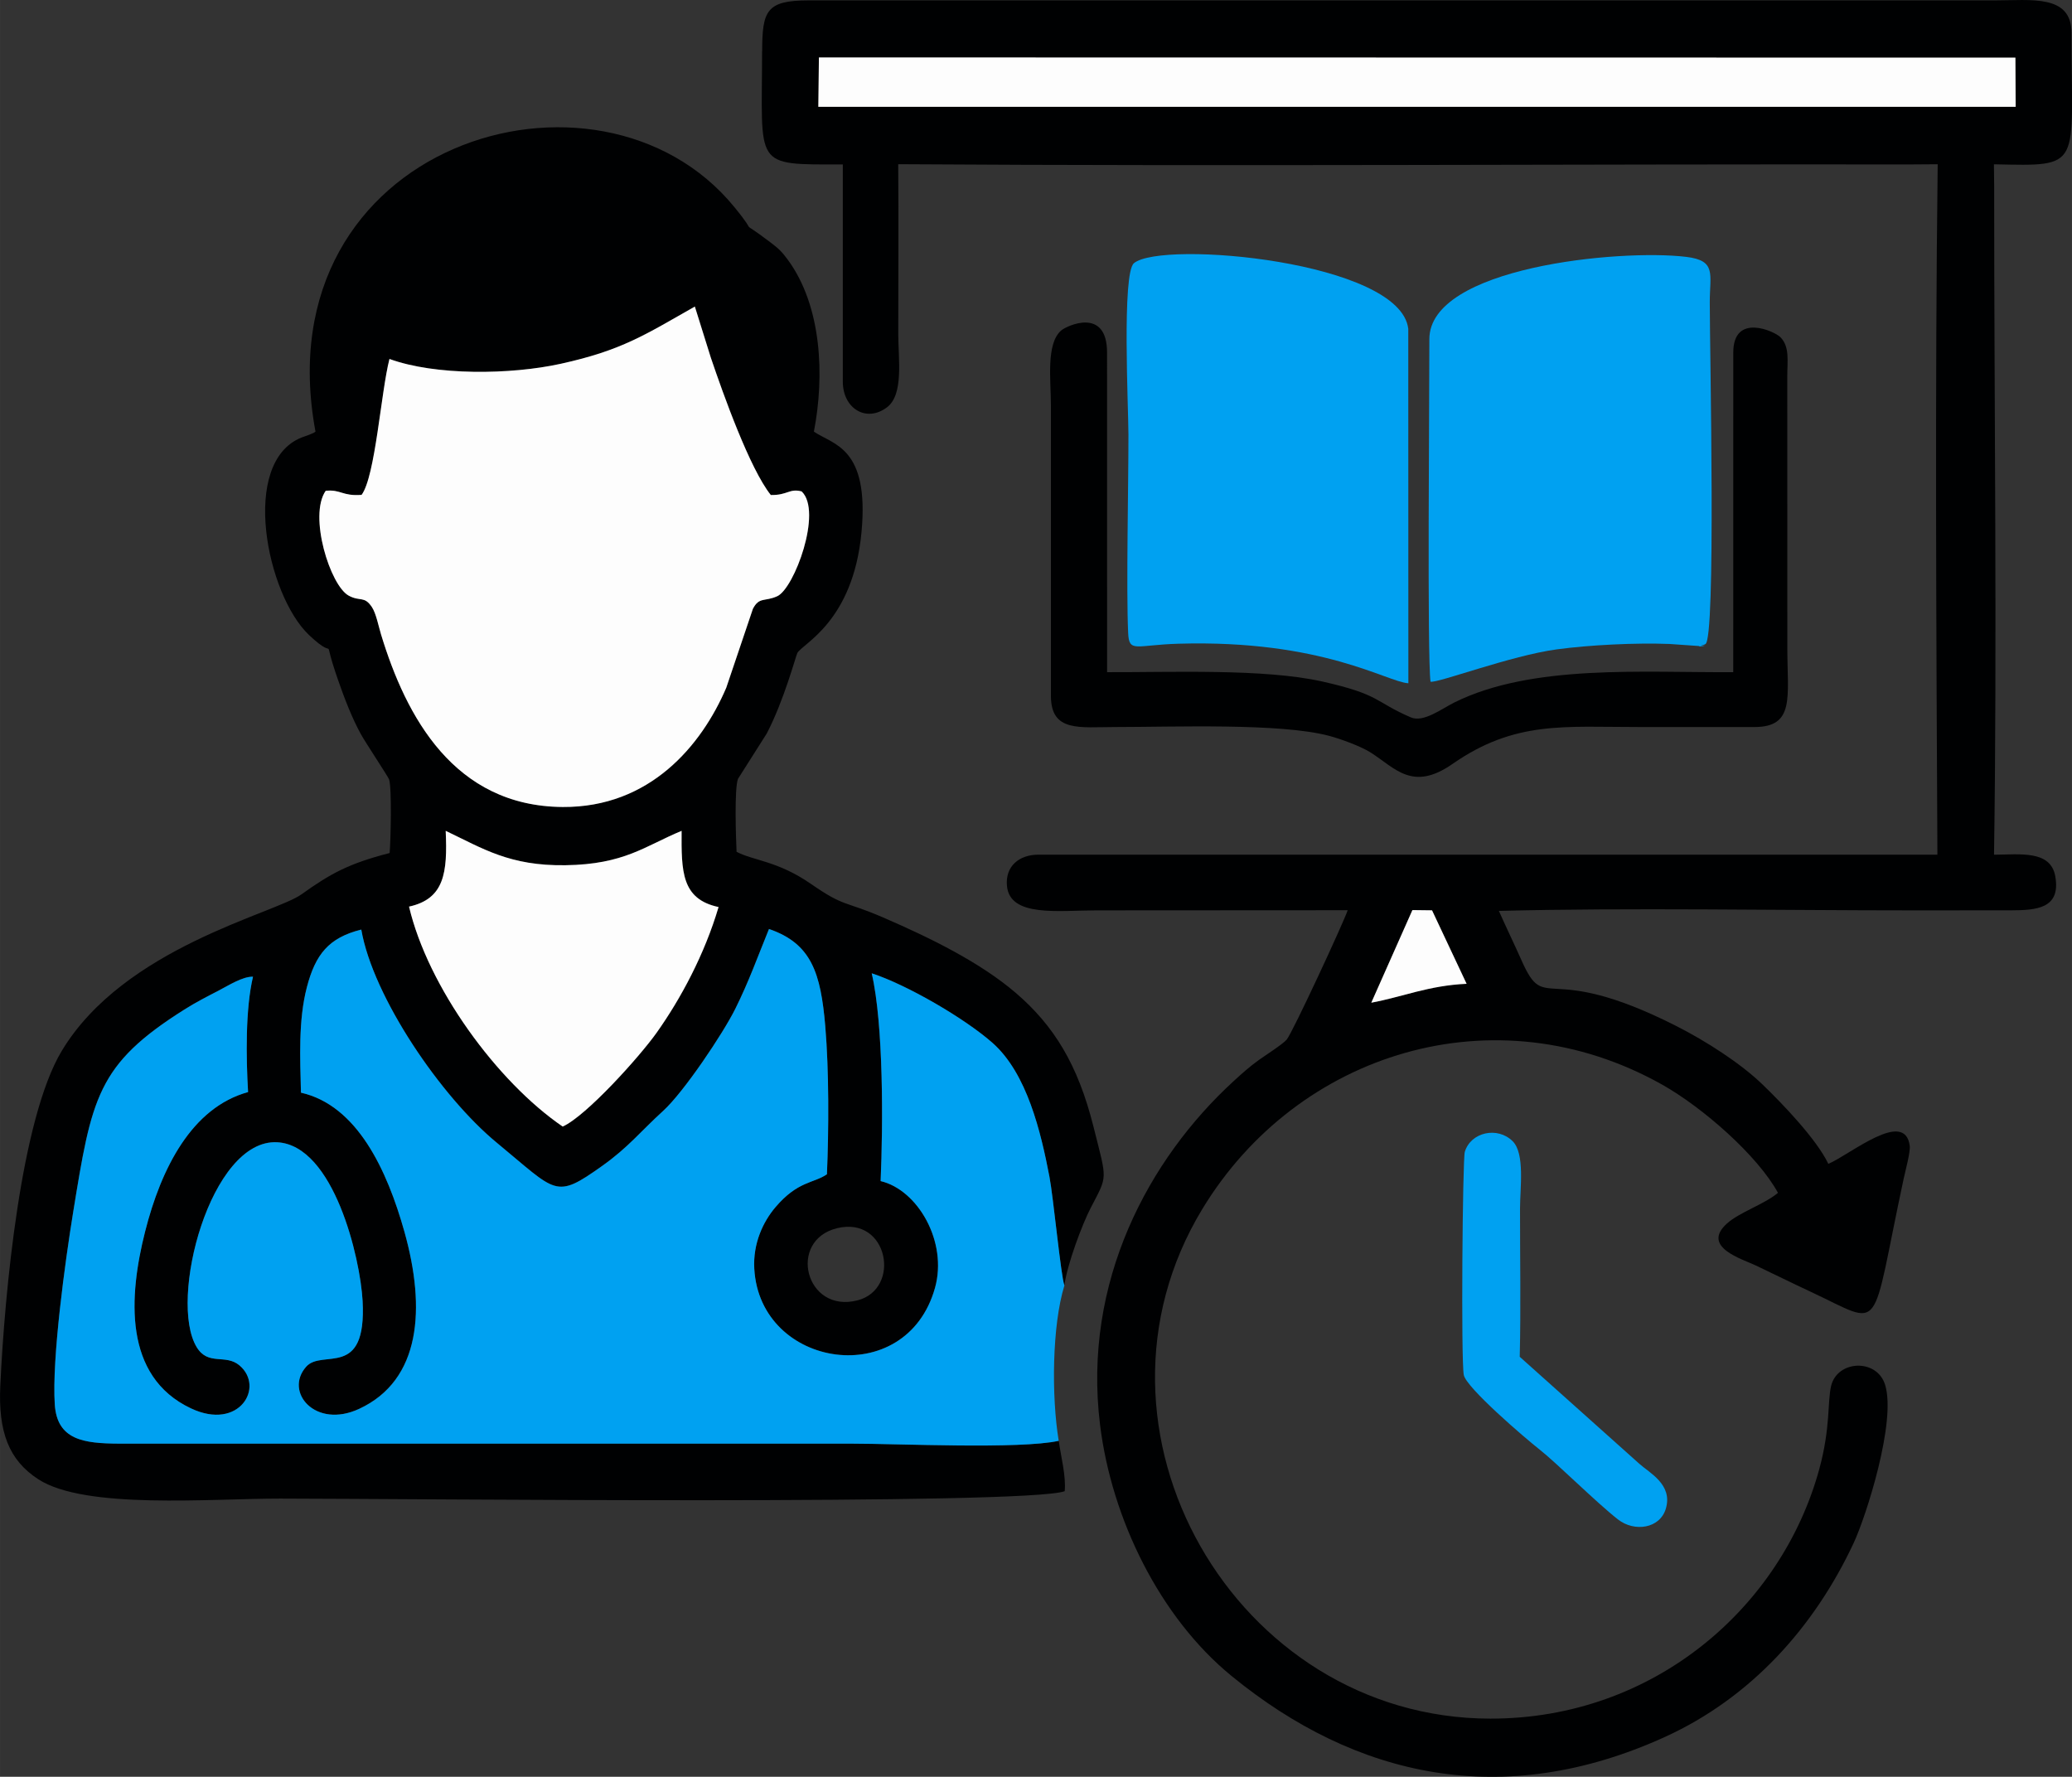 <?xml version="1.0" encoding="UTF-8"?>
<!DOCTYPE svg PUBLIC "-//W3C//DTD SVG 1.1//EN" "http://www.w3.org/Graphics/SVG/1.1/DTD/svg11.dtd">
<!-- Creator: CorelDRAW -->
<svg xmlns="http://www.w3.org/2000/svg" xml:space="preserve" width="38.6mm" height="33.099mm" version="1.1" style="shape-rendering:geometricPrecision; text-rendering:geometricPrecision; image-rendering:optimizeQuality; fill-rule:evenodd; clip-rule:evenodd"
viewBox="0 0 425.53 364.89"
 xmlns:xlink="http://www.w3.org/1999/xlink"
 xmlns:xodm="http://www.corel.com/coreldraw/odm/2003">
 <rect x="0" y="0" width="425.53" height="364.89" fill="#333333" stroke="none"/>
 <defs>
  <style type="text/css">
   <![CDATA[
    .fil0 {fill:#000102}
    .fil1 {fill:#00A1F1}
    .fil2 {fill:#FDFDFD}
   ]]>
  </style>
 </defs>
 <g id="Capa_x0020_1">
  <g id="_2843609279088">
   <path class="fil0" d="M281.63 205.92l8.44 -19.01 4.03 0.05 7.1 15.09c-7.81,0.34 -13.22,2.7 -19.57,3.88zm-113.45 -194.12l245.73 0.04 0.06 10.1 -245.9 -0 0.12 -10.14zm-11.67 -1.25c-0.01,23.97 -2,23.23 16.58,23.22l-0 44.61c0,5.47 4.78,8.49 9.06,5.28 3.49,-2.62 2.33,-9.91 2.33,-15.05 0,-11.62 0.09,-23.27 -0.01,-34.89 68.81,0.45 138.93,-0.04 207.85,0.05l5.63 -0.04c-0.57,46.08 -0.29,95.5 -0.06,141.79l-184.64 -0c-3.9,0 -6.83,2.34 -6.45,6.42 0.61,6.48 10.6,5.02 18.38,5.02l51.6 -0.03c-0.8,2.43 -11.3,25.09 -12.52,26.56 -0.78,0.94 -4.52,3.33 -5.65,4.14 -2.02,1.45 -3.58,2.86 -5.3,4.44 -17.37,15.93 -31.01,41.12 -27.39,70.53 2.38,19.35 12.29,39.56 27.01,51.59 25.55,20.9 55.8,27.6 88.92,12.56 17.78,-8.08 30.78,-22.63 38.84,-39.86 2.56,-5.48 8.82,-25.01 6.45,-32.53 -1.71,-5.42 -9.78,-5.03 -11.07,0.23 -0.78,3.19 -0.1,8.56 -2.44,17.12 -7.73,28.31 -33.91,51.28 -67.58,51.24 -52.37,-0.07 -86.6,-59.39 -59.11,-104.68 19.51,-32.15 60.08,-44.8 94.39,-25.54 8.35,4.69 19.61,14.55 23.82,22.24 -2.89,2.4 -7.89,3.97 -10.48,6.3 -5.37,4.83 3.14,7.29 5.95,8.63 4.17,1.98 7.18,3.49 11.32,5.42 15.22,7.11 12.05,9.22 19.04,-23.33 0.32,-1.49 1.4,-5.46 1.23,-6.69 -1.02,-7.61 -12.17,1.77 -16.72,3.72 -2.42,-5.1 -9.55,-12.48 -13.52,-16.31 -4.4,-4.26 -11.5,-8.87 -17.82,-12.06 -26.91,-13.61 -26.63,-2.08 -31.64,-13.36 -1.47,-3.31 -3.25,-6.99 -4.68,-10.22 26.24,-0.69 58.36,-0.1 85.04,-0.11l20.08 -0.01c5.18,-0.02 10.34,-0.29 9.15,-6.99 -0.96,-5.42 -7.29,-4.46 -12.58,-4.43 0.66,-43.75 0.01,-93.04 0.03,-137.3l-0.05 -4.49c18.46,0.39 15.93,0.86 15.93,-26.99 0,-7.97 -8.28,-6.67 -15.73,-6.67l-243.65 -0c-8.64,0 -9.52,2.1 -9.52,10.47z"/>
   <path class="fil0" d="M171.92 252.23c10.53,-2.56 13.23,12.49 4.19,14.82 -10.72,2.76 -14.44,-12.33 -4.19,-14.82zm-87.91 -66.05c7.27,-1.59 7.91,-6.96 7.53,-15.56 7.62,3.62 13.11,7.23 24.6,7.06 12.12,-0.18 16.3,-3.93 23.85,-7.06 -0.05,8.34 -0.03,14.02 7.59,15.65 -2.86,9.68 -7.73,18.81 -12.75,25.85 -3.51,4.93 -14.41,17.05 -19.26,19.23 -13.5,-9.23 -27.67,-28.66 -31.56,-45.18zm-4.02 -112.46c9.44,3.43 24.85,3.26 35.18,0.99 12.62,-2.78 17.41,-6.02 27.54,-11.75l3.28 10.49c2.58,7.61 8,22.8 12.32,28.21 3.47,0.06 3.79,-1.4 6.33,-0.74 4.34,4.08 -1.5,19.92 -5,21.52 -2.6,1.19 -3.71,0.08 -5.01,2.6l-5.47 16.2c-5.1,11.92 -15.72,24.61 -33.59,24.49 -22.31,-0.15 -32.17,-18.55 -37.3,-35.41 -0.52,-1.7 -1.02,-4.36 -1.9,-5.67 -1.58,-2.34 -2.36,-1.04 -4.74,-2.32 -3.83,-2.07 -8.3,-16.42 -4.73,-21.54 3.13,-0.31 3.38,1.14 7.37,0.84 2.83,-3.81 3.98,-21.18 5.72,-27.9zm137.45 222.16c-8.02,1.77 -32.93,0.58 -42.71,0.58l-150.33 0c-7.2,-0.04 -12.69,-0.73 -13.16,-8.07 -0.61,-9.43 2.14,-29.37 3.74,-39.22 3.86,-23.75 4.9,-30.53 22.87,-41.85 2.35,-1.48 4.44,-2.54 6.99,-3.87 2.03,-1.05 4.95,-2.94 7.11,-2.88 -1.57,6.66 -1.43,16.57 -1.01,23.69 -11.54,3.17 -17.85,15.6 -21.16,28.69 -3.32,13.15 -4.55,29.7 9.45,36.28 9.93,4.67 15.17,-4.41 9.95,-8.83 -2.88,-2.43 -6.4,0.15 -8.78,-3.73 -5.89,-9.61 2.8,-42.87 16.55,-42.1 11.62,0.65 17.04,23.82 17.51,32.59 0.87,16.21 -8.27,9.76 -11.59,13.5 -4.59,5.17 1.87,12.85 10.88,8.66 12.7,-5.9 13.71,-20.63 9.31,-36.34 -3.57,-12.74 -9.73,-26 -21.26,-28.6 -0.16,-7.1 -0.56,-14.83 1.21,-21.64 1.76,-6.74 4.47,-10.18 11.18,-11.85 2.37,13.8 16.37,34.33 27.81,43.76 12.43,10.24 11.9,11.72 21.67,4.77 5.41,-3.85 7.72,-6.93 12.52,-11.3 4.21,-3.83 12.29,-15.86 14.83,-20.99 2.82,-5.7 4.5,-10.45 6.9,-16.36 8.76,3.01 10.63,9.09 11.56,19.98 0.77,9.06 0.73,21.16 0.34,30.39 -2.77,1.91 -5.97,1.35 -10.58,6.77 -2.54,2.99 -4.63,7.44 -4.34,12.63 1.15,20.55 31.22,25.11 37.12,3.92 2.63,-9.45 -3.54,-20.12 -11.17,-21.92 0.5,-11.61 0.61,-32.12 -1.83,-42.67 7.29,2.38 19.16,9.29 24.83,14.31 7.07,6.26 9.91,18.29 11.67,27.48 0.79,4.13 2.37,20.56 3.07,22.31 0.61,-4.43 3.68,-12.57 5.4,-15.89 3.53,-6.83 3.41,-5.42 0.59,-16.66 -3.23,-12.91 -8.21,-20.84 -15.93,-27.48 -7.32,-6.29 -17.57,-11.33 -27.32,-15.54 -8.07,-3.48 -7.79,-2.03 -14.82,-6.9 -6.82,-4.72 -11.82,-4.75 -15.24,-6.57 -0.13,-2.77 -0.48,-12.95 0.29,-14.98l5.9 -9.3c3.58,-6.85 5.97,-15.94 6.29,-16.54 1.03,-1.94 11.45,-6.37 13.18,-24.83 1.64,-17.49 -5.84,-17.93 -9.78,-20.64 2.22,-11.4 1.65,-25.78 -5.38,-35.33 -1.22,-1.65 -1.87,-2.27 -3.55,-3.54 -7.55,-5.72 -1.71,-0.27 -7.4,-7.24 -27.86,-34.14 -97.05,-13.16 -86.03,46.12 -0.51,0.32 -0.16,0.16 -1.21,0.6 -0.68,0.28 -0.92,0.31 -1.65,0.6 -12.73,5.08 -7.18,32.34 1.55,40.58 6.43,6.07 2.18,-1.6 5.96,9.26 1.31,3.77 2.86,7.79 4.66,11.06 0.99,1.8 5.63,8.77 5.81,9.33 0.58,1.81 0.33,12.65 0.11,15.1 -8.47,2.18 -12.21,4.27 -18.11,8.49 -5.53,3.96 -36.42,10.86 -49.23,32.15 -8.42,14 -11.73,49.73 -12.62,68.72 -0.45,9.51 1.74,15.32 7.8,19.25 9.64,6.26 35.41,3.96 49.65,3.97 25.97,0.02 153.43,1.38 161.15,-1.52 0.3,-3.18 -0.8,-7.16 -1.23,-10.4z"/>
   <path class="fil1" d="M217.43 295.88c-1.51,-9.12 -1.37,-23.67 1.17,-31.89 -0.7,-1.75 -2.28,-18.19 -3.07,-22.31 -1.76,-9.19 -4.6,-21.21 -11.67,-27.48 -5.67,-5.02 -17.54,-11.93 -24.83,-14.31 2.44,10.55 2.33,31.06 1.83,42.67 7.63,1.8 13.81,12.47 11.17,21.92 -5.91,21.19 -35.97,16.63 -37.12,-3.92 -0.29,-5.19 1.8,-9.64 4.34,-12.63 4.61,-5.42 7.8,-4.87 10.58,-6.77 0.39,-9.23 0.43,-21.33 -0.34,-30.39 -0.93,-10.89 -2.8,-16.98 -11.56,-19.98 -2.41,5.91 -4.08,10.67 -6.9,16.36 -2.55,5.14 -10.62,17.16 -14.83,20.99 -4.8,4.37 -7.11,7.45 -12.52,11.3 -9.77,6.95 -9.24,5.47 -21.67,-4.77 -11.44,-9.42 -25.43,-29.95 -27.81,-43.76 -6.7,1.67 -9.42,5.1 -11.18,11.85 -1.77,6.81 -1.38,14.54 -1.21,21.64 11.53,2.6 17.69,15.86 21.26,28.6 4.4,15.71 3.39,30.45 -9.31,36.34 -9.01,4.18 -15.47,-3.49 -10.88,-8.66 3.32,-3.74 12.46,2.71 11.59,-13.5 -0.47,-8.77 -5.89,-31.93 -17.51,-32.59 -13.75,-0.77 -22.44,32.48 -16.55,42.1 2.38,3.88 5.9,1.29 8.78,3.73 5.22,4.41 -0.02,13.49 -9.95,8.83 -14,-6.58 -12.77,-23.13 -9.45,-36.28 3.31,-13.1 9.62,-25.52 21.16,-28.69 -0.42,-7.12 -0.56,-17.03 1.01,-23.69 -2.16,-0.06 -5.07,1.83 -7.11,2.88 -2.55,1.32 -4.64,2.38 -6.99,3.87 -17.97,11.32 -19.01,18.1 -22.87,41.85 -1.6,9.84 -4.35,29.78 -3.74,39.22 0.47,7.34 5.96,8.03 13.16,8.07l150.33 -0c9.78,-0 34.69,1.19 42.71,-0.58z"/>
   <path class="fil2" d="M79.98 73.73c-1.74,6.73 -2.89,24.09 -5.72,27.9 -3.98,0.3 -4.24,-1.15 -7.37,-0.84 -3.57,5.12 0.91,19.47 4.73,21.54 2.37,1.28 3.15,-0.02 4.74,2.32 0.88,1.31 1.38,3.97 1.9,5.67 5.13,16.86 14.99,35.26 37.3,35.41 17.87,0.12 28.49,-12.57 33.59,-24.49l5.47 -16.2c1.3,-2.52 2.41,-1.42 5.01,-2.6 3.5,-1.6 9.34,-17.43 5,-21.52 -2.54,-0.66 -2.86,0.8 -6.33,0.74 -4.32,-5.41 -9.74,-20.6 -12.32,-28.21l-3.28 -10.49c-10.13,5.73 -14.92,8.98 -27.54,11.75 -10.33,2.27 -25.74,2.45 -35.18,-0.99z"/>
   <path class="fil1" d="M293.79 140c1.47,0.33 16.47,-5.36 25.93,-6.64 6.72,-0.91 16.22,-1.38 23.17,-1.11l5.98 0.42c3.65,-0.43 -2.06,0.59 0.93,-0.21 0.13,-0.03 0.32,-0.13 0.42,-0.17 2.23,-0.73 0.92,-59.86 0.92,-70.2 -0,-5.83 1.44,-8.58 -4.86,-9.34 -13.72,-1.65 -52.74,2.13 -52.73,16.9 0.01,11.58 -0.46,65.42 0.24,70.35z"/>
   <path class="fil1" d="M289.24 140.33l-0.02 -72.8c-1.63,-13.88 -50.58,-18.26 -56.34,-13.48 -2.49,2.07 -1.14,29.67 -1.13,35.17 0.01,10.43 -0.47,31.7 -0.06,40.75 0.19,4.17 1.52,2.49 10.31,2.23 29.65,-0.87 42.82,7.86 47.24,8.12z"/>
   <path class="fil0" d="M215.83 83.26l-0 59.69c0.01,7.47 5.94,6.36 13.15,6.36 12.06,0 33.88,-0.86 43.95,1.8 2.45,0.65 6.55,2.16 8.53,3.41 5.07,3.21 8.59,8.11 16.83,2.38 12.89,-8.97 22.99,-7.57 38.69,-7.59l23.33 0c8.35,-0 6.77,-6.15 6.76,-16.14l-0.01 -55.89c0,-3.23 0.53,-6.07 -1.43,-8.05 -1.19,-1.2 -9.66,-5.05 -9.66,3.16l-0.01 65.65c-18.55,0.12 -41.27,-1.7 -57.25,6.21 -2.6,1.29 -6.36,4.19 -8.95,3.08 -7.56,-3.26 -6.15,-4.66 -18.19,-7.37 -11.99,-2.69 -31.18,-1.87 -44.2,-1.92l-0.01 -65.65c-0.01,-9.43 -8.33,-5.46 -9.41,-4.53 -3.17,2.74 -2.12,10.22 -2.12,15.39z"/>
   <polygon class="fil2" points="168.06,21.94 413.96,21.94 413.91,11.84 168.18,11.8 "/>
   <path class="fil2" d="M84 186.18c3.89,16.52 18.06,35.95 31.56,45.18 4.84,-2.18 15.75,-14.3 19.26,-19.23 5.01,-7.05 9.89,-16.17 12.75,-25.85 -7.63,-1.63 -7.64,-7.31 -7.59,-15.65 -7.55,3.13 -11.73,6.89 -23.85,7.06 -11.48,0.17 -16.98,-3.44 -24.6,-7.06 0.39,8.59 -0.26,13.97 -7.53,15.56z"/>
   <path class="fil1" d="M312.11 278.63c0.25,-10.05 0.05,-20.33 0.06,-30.4 0,-4.22 1.04,-11.32 -1.51,-13.86 -3.1,-3.09 -8.6,-1.88 -9.83,2.18 -0.46,1.51 -0.8,42.72 -0.21,45.82 0.5,2.61 12.47,12.88 15.62,15.36 3.46,2.73 11.7,10.93 16.07,14.33 3.33,2.6 8.61,1.9 9.82,-2.27 1.44,-4.95 -3.42,-7.32 -5.47,-9.19l-24.55 -21.96z"/>
   <path class="fil2" d="M281.63 205.92c6.35,-1.17 11.76,-3.53 19.57,-3.88l-7.1 -15.09 -4.03 -0.05 -8.44 19.01z"/>
  </g>
 </g>
</svg>
